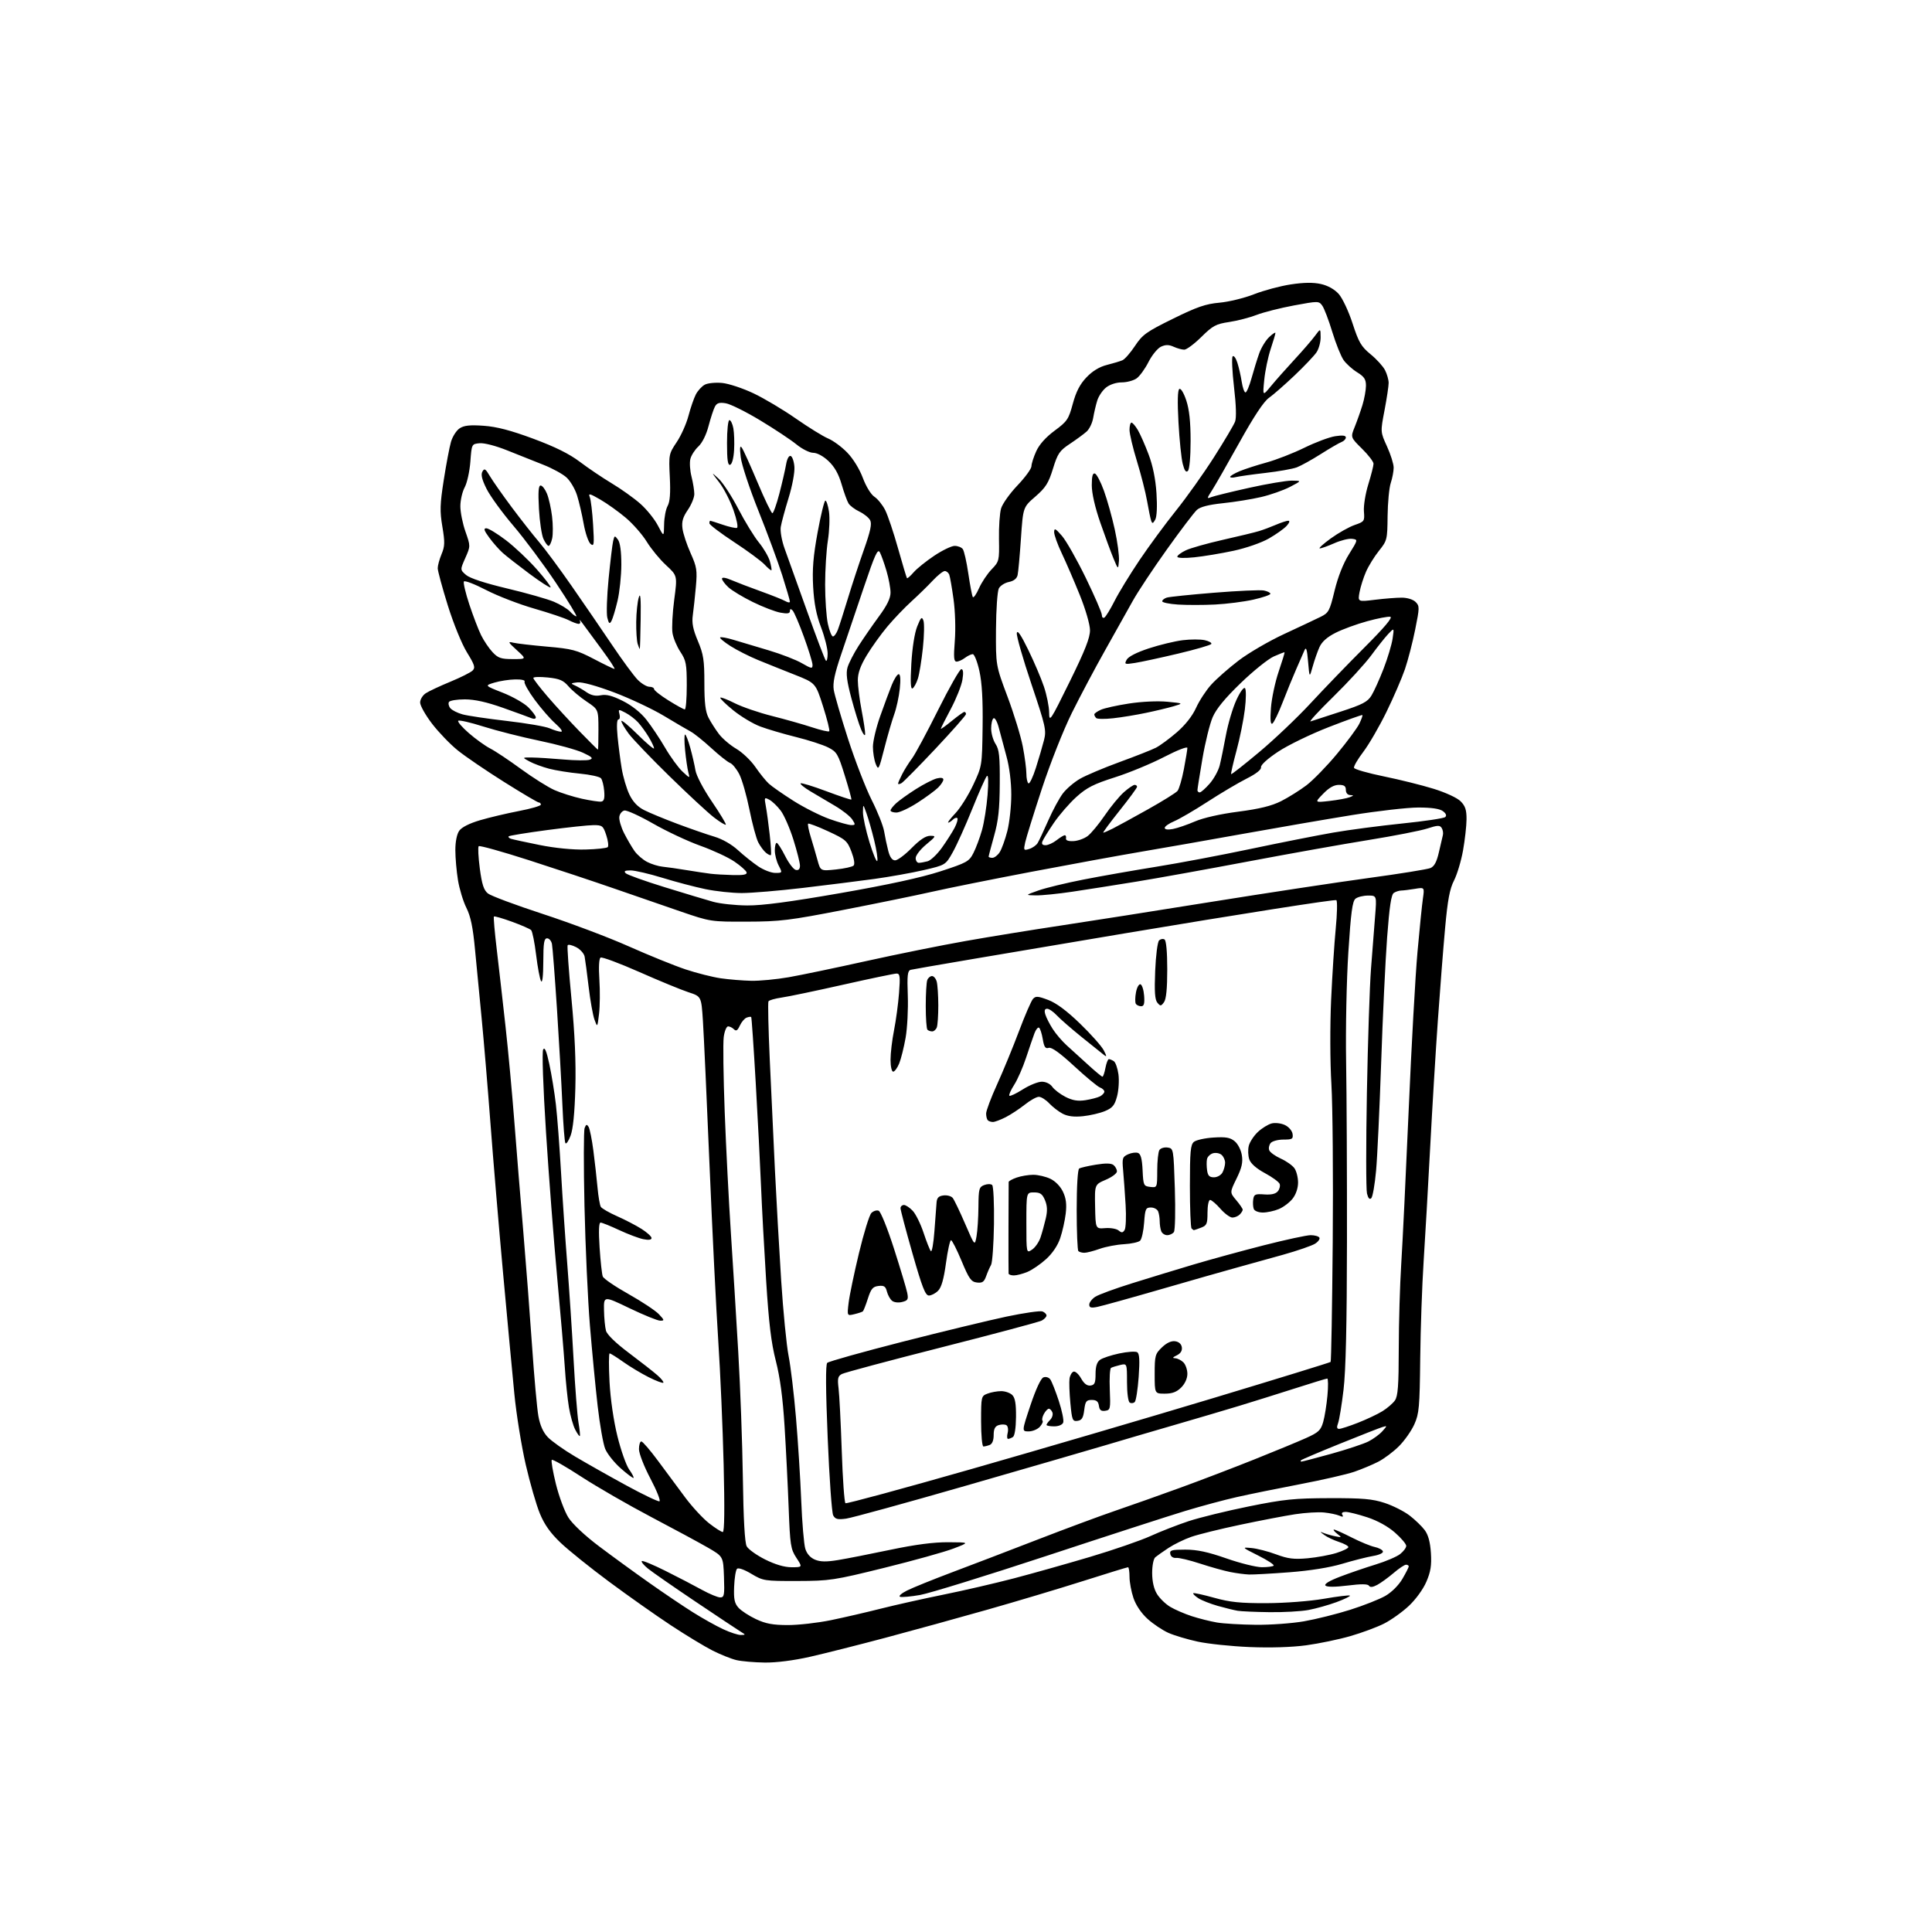<?xml version="1.0" encoding="UTF-8" standalone="no"?>
<svg 
  version="1.1" 
  xmlns="http://www.w3.org/2000/svg" 
  xmlns:xlink="http://www.w3.org/1999/xlink" 
  xmlns:svg="http://www.w3.org/2000/svg"
  xmlns:rdf="http://www.w3.org/1999/02/22-rdf-syntax-ns#"
  xmlns:cc="http://creativecommons.org/ns#"
  xmlns:dc="http://purl.org/dc/elements/1.1/"
  viewBox="0 0 768 768"
  width="768"
  height="768"
>
<style>svg {background-color: white; }</style>"
<path stroke="none" fill="black" fill-rule="evenodd" d="M304.00,660.89C299.88,660.84 294.81,660.40 292.75,659.92C290.69,659.43 286.42,657.72 283.25,656.12C280.09,654.52 272.63,650.00 266.67,646.07C260.71,642.14 249.69,634.37 242.17,628.79C234.65,623.22 225.95,616.23 222.83,613.25C218.80,609.41 216.42,606.06 214.61,601.67C213.20,598.28 210.67,589.50 208.98,582.17C207.29,574.84 205.26,562.24 204.47,554.17C203.67,546.10 201.65,524.42 199.97,506.00C198.29,487.57 196.03,460.80 194.96,446.50C193.88,432.20 192.31,413.52 191.48,405.00C190.64,396.48 189.45,384.10 188.83,377.50C188.00,368.62 187.11,364.29 185.39,360.86C184.12,358.31 182.62,353.36 182.05,349.86C181.48,346.36 181.01,341.01 181.01,337.97C181.00,334.59 181.60,331.59 182.55,330.24C183.52,328.85 186.59,327.30 190.80,326.06C194.48,324.97 201.44,323.33 206.25,322.40C211.06,321.48 215.00,320.34 215.00,319.86C215.00,319.39 214.63,319.00 214.18,319.00C213.73,319.00 207.54,315.34 200.43,310.87C193.32,306.40 185.03,300.76 182.00,298.32C178.97,295.89 174.37,291.10 171.76,287.70C169.15,284.29 167.01,280.50 167.01,279.27C167.00,278.05 168.02,276.38 169.26,275.57C170.50,274.75 174.89,272.70 179.01,271.00C183.13,269.30 187.12,267.30 187.87,266.55C189.03,265.40 188.68,264.29 185.62,259.33C183.57,256.00 180.28,247.94 178.00,240.64C175.80,233.58 174.00,226.93 174.00,225.87C174.00,224.81 174.69,222.29 175.53,220.27C176.84,217.15 176.88,215.53 175.85,209.37C174.81,203.19 174.89,200.47 176.40,190.81C177.37,184.59 178.66,177.77 179.27,175.65C179.88,173.53 181.43,171.11 182.71,170.27C184.48,169.11 186.80,168.86 192.27,169.25C197.49,169.62 202.98,171.06 212.00,174.40C220.70,177.63 226.32,180.42 230.50,183.58C233.80,186.08 239.52,189.94 243.22,192.16C246.91,194.37 251.99,198.00 254.51,200.22C257.03,202.43 260.17,206.33 261.50,208.87C263.91,213.50 263.91,213.50 263.99,208.50C264.03,205.75 264.66,202.43 265.39,201.12C266.32,199.45 266.58,196.04 266.26,189.62C265.82,180.70 265.88,180.40 269.00,175.75C270.76,173.13 272.86,168.42 273.68,165.28C274.51,162.13 275.82,158.32 276.60,156.81C277.38,155.30 278.98,153.55 280.16,152.92C281.33,152.29 284.43,151.98 287.05,152.23C289.67,152.48 295.28,154.34 299.52,156.35C303.76,158.36 311.35,162.88 316.39,166.40C321.43,169.91 327.19,173.47 329.20,174.31C331.20,175.15 334.62,177.66 336.79,179.91C339.12,182.30 341.67,186.44 342.98,189.95C344.27,193.40 346.21,196.56 347.59,197.47C348.90,198.33 350.83,200.71 351.87,202.76C352.91,204.82 355.22,211.68 356.99,218.00C358.77,224.32 360.37,229.65 360.54,229.84C360.71,230.03 361.90,228.98 363.18,227.51C364.45,226.04 368.14,223.07 371.36,220.92C374.59,218.76 378.25,217.00 379.49,217.00C380.74,217.00 382.19,217.56 382.71,218.25C383.24,218.94 384.24,223.32 384.92,227.99C385.61,232.66 386.41,236.86 386.71,237.33C387.00,237.80 388.11,236.23 389.17,233.84C390.24,231.46 392.50,228.07 394.19,226.32C397.18,223.22 397.26,222.89 397.11,214.32C397.02,209.47 397.40,203.98 397.94,202.13C398.49,200.27 401.42,196.14 404.47,192.95C407.51,189.76 410.01,186.33 410.02,185.32C410.03,184.32 410.89,181.63 411.93,179.35C413.14,176.68 415.74,173.78 419.23,171.20C424.23,167.51 424.79,166.67 426.46,160.49C427.77,155.66 429.29,152.73 431.89,150.00C434.28,147.49 437.02,145.82 440.00,145.07C442.48,144.44 445.26,143.61 446.18,143.21C447.11,142.82 449.36,140.25 451.18,137.50C454.16,133.01 455.70,131.91 466.26,126.71C475.82,122.00 479.27,120.81 484.76,120.32C488.47,119.99 494.66,118.48 498.51,116.96C502.37,115.45 508.93,113.69 513.10,113.06C518.30,112.27 522.04,112.22 525.08,112.90C527.87,113.53 530.48,114.99 532.16,116.86C533.64,118.52 536.08,123.69 537.66,128.55C540.11,136.09 541.09,137.75 544.81,140.81C547.19,142.75 549.77,145.60 550.56,147.12C551.35,148.65 552.00,150.94 552.01,152.20C552.01,153.47 551.27,158.37 550.37,163.10C548.72,171.70 548.72,171.70 551.36,177.47C552.81,180.65 554.00,184.43 554.00,185.88C554.00,187.33 553.48,190.09 552.84,192.01C552.21,193.93 551.65,199.84 551.59,205.15C551.50,214.51 551.40,214.91 548.18,218.92C546.36,221.19 544.03,224.95 543.01,227.28C541.99,229.60 540.84,233.25 540.44,235.38C539.73,239.26 539.73,239.26 546.61,238.41C550.40,237.94 555.19,237.57 557.26,237.58C559.45,237.59 561.74,238.31 562.73,239.30C564.33,240.90 564.32,241.54 562.56,250.25C561.54,255.34 559.70,262.43 558.49,266.00C557.27,269.57 553.96,277.23 551.14,283.00C548.32,288.77 544.19,295.90 541.96,298.84C539.72,301.78 538.05,304.65 538.24,305.23C538.44,305.81 543.75,307.33 550.05,308.62C556.35,309.91 565.26,312.12 569.86,313.55C574.65,315.03 579.25,317.15 580.61,318.52C582.48,320.39 582.99,321.95 582.97,325.70C582.95,328.34 582.32,333.90 581.58,338.06C580.84,342.22 579.23,347.59 578.00,350.00C576.28,353.37 575.47,357.69 574.45,368.94C573.72,376.95 572.43,393.40 571.58,405.50C570.72,417.60 569.35,440.32 568.52,456.00C567.69,471.68 566.52,492.15 565.91,501.50C565.30,510.85 564.69,528.17 564.56,540.00C564.35,559.38 564.12,561.96 562.22,566.19C561.07,568.77 558.32,572.68 556.10,574.90C553.89,577.11 550.17,579.89 547.84,581.08C545.51,582.27 541.21,584.07 538.30,585.07C535.38,586.07 525.69,588.29 516.75,590.00C507.81,591.71 496.48,594.02 491.57,595.13C486.66,596.23 477.44,598.72 471.07,600.65C464.71,602.57 439.90,610.61 415.95,618.51C391.99,626.41 369.40,633.39 365.74,634.03C362.07,634.67 358.50,634.99 357.79,634.75C357.08,634.51 358.30,633.40 360.50,632.29C362.70,631.18 370.80,627.90 378.50,625.00C386.20,622.11 401.50,616.25 412.50,611.99C423.50,607.73 437.45,602.55 443.50,600.49C449.55,598.43 461.02,594.36 469.00,591.46C476.98,588.56 490.25,583.49 498.50,580.19C506.75,576.90 516.06,573.05 519.19,571.64C524.13,569.42 525.03,568.57 525.98,565.29C526.58,563.20 527.34,558.46 527.68,554.75C528.02,551.04 527.98,548.00 527.60,548.00C527.22,548.00 521.42,549.77 514.71,551.93C507.99,554.08 498.00,557.21 492.50,558.88C487.00,560.55 475.52,563.94 467.00,566.41C458.48,568.88 446.10,572.51 439.50,574.48C432.90,576.44 407.93,583.69 384.00,590.58C360.07,597.47 338.63,603.36 336.35,603.68C332.96,604.14 332.02,603.90 331.20,602.37C330.66,601.34 329.67,587.51 329.02,571.63C328.22,552.32 328.16,542.44 328.84,541.76C329.39,541.21 342.81,537.45 358.67,533.39C374.53,529.34 393.19,524.83 400.14,523.36C407.09,521.90 413.50,520.98 414.39,521.32C415.27,521.66 416.00,522.39 416.00,522.93C416.00,523.48 415.15,524.38 414.12,524.94C413.08,525.49 395.20,530.27 374.38,535.56C353.56,540.85 335.68,545.63 334.65,546.19C333.08,547.03 332.86,547.96 333.34,551.85C333.66,554.41 334.23,565.63 334.61,576.78C334.98,587.94 335.65,597.28 336.09,597.55C336.53,597.83 359.07,591.71 386.19,583.96C413.31,576.21 456.43,563.56 482.00,555.85C507.57,548.14 528.70,541.63 528.94,541.39C529.18,541.15 529.56,519.71 529.78,493.73C530.00,467.75 529.76,439.51 529.25,430.97C528.72,422.13 528.68,407.69 529.14,397.47C529.59,387.59 530.42,374.80 530.98,369.05C531.54,363.31 531.66,358.26 531.23,357.83C530.80,357.40 492.89,363.35 446.98,371.05C401.06,378.76 362.82,385.26 362.00,385.52C360.77,385.89 360.56,387.71 360.86,395.74C361.06,401.11 360.67,408.65 360.00,412.50C359.32,416.35 358.17,420.96 357.44,422.75C356.70,424.54 355.63,426.00 355.05,426.00C354.46,426.00 354.00,423.90 354.00,421.25C354.00,418.64 354.63,413.35 355.40,409.50C356.16,405.65 357.06,399.01 357.38,394.75C357.89,388.16 357.74,387.00 356.42,387.00C355.57,387.00 346.01,388.99 335.18,391.43C324.36,393.87 313.36,396.17 310.74,396.54C308.12,396.92 305.75,397.59 305.48,398.04C305.20,398.48 305.44,408.89 305.99,421.17C306.55,433.45 307.47,453.18 308.04,465.00C308.62,476.82 309.74,496.62 310.53,509.00C311.33,521.38 312.66,534.88 313.48,539.00C314.30,543.12 315.62,554.15 316.41,563.50C317.21,572.85 318.15,587.70 318.50,596.50C318.85,605.30 319.58,613.92 320.12,615.65C320.74,617.67 322.12,619.22 323.97,619.99C326.10,620.87 328.48,620.91 333.17,620.14C336.65,619.57 346.02,617.73 354.00,616.05C363.88,613.98 371.21,613.02 377.00,613.06C385.50,613.10 385.50,613.10 379.00,615.58C375.43,616.94 363.05,620.39 351.50,623.24C331.52,628.18 329.84,628.43 317.00,628.47C303.87,628.50 303.37,628.42 298.68,625.62C295.84,623.91 293.50,623.10 292.97,623.63C292.48,624.12 291.96,627.31 291.83,630.71C291.63,635.65 291.97,637.32 293.54,639.08C294.62,640.29 297.75,642.34 300.50,643.63C304.37,645.45 307.22,645.98 313.14,645.99C317.34,646.00 325.06,645.12 330.28,644.05C335.51,642.97 344.44,640.91 350.14,639.46C355.84,638.02 367.02,635.52 375.00,633.90C382.98,632.29 395.57,629.37 403.00,627.43C410.43,625.48 424.06,621.64 433.31,618.89C442.55,616.14 453.37,612.41 457.35,610.60C461.33,608.78 468.17,606.12 472.54,604.67C476.92,603.23 487.70,600.59 496.50,598.81C510.46,595.99 514.54,595.58 528.50,595.54C541.72,595.51 545.53,595.84 550.42,597.44C553.68,598.51 558.14,600.76 560.33,602.44C562.52,604.12 565.23,606.74 566.36,608.26C567.76,610.15 568.53,613.02 568.81,617.33C569.12,622.26 568.73,624.76 567.00,628.78C565.72,631.76 562.78,635.80 560.03,638.38C557.41,640.83 552.98,643.99 550.19,645.40C547.40,646.82 541.38,649.05 536.81,650.37C532.24,651.69 524.34,653.34 519.25,654.03C513.50,654.81 505.00,655.07 496.75,654.73C489.46,654.43 480.17,653.45 476.11,652.57C472.04,651.69 466.81,650.13 464.49,649.10C462.16,648.07 458.43,645.58 456.21,643.57C453.70,641.30 451.56,638.14 450.58,635.28C449.71,632.73 449.00,628.92 449.00,626.82C449.00,624.72 448.73,623.00 448.41,623.00C448.08,623.00 440.09,625.45 430.66,628.45C421.22,631.45 404.05,636.59 392.50,639.87C380.95,643.15 362.73,648.17 352.00,651.03C341.27,653.88 327.77,657.29 322.00,658.60C315.54,660.06 308.61,660.95 304.00,660.89zM294.50,649.93C296.47,649.88 296.47,649.86 294.55,648.69C293.48,648.04 285.38,642.65 276.55,636.72C267.72,630.79 259.17,624.84 257.54,623.51C255.91,622.18 254.82,620.85 255.12,620.55C255.42,620.25 259.67,622.02 264.58,624.47C269.49,626.92 275.98,630.30 279.00,631.97C282.02,633.63 285.31,635.00 286.29,635.00C287.89,635.00 288.05,634.12 287.79,626.87C287.50,618.75 287.50,618.75 281.50,615.26C278.20,613.35 268.03,607.85 258.91,603.06C249.78,598.26 237.28,591.05 231.12,587.04C224.97,583.02 219.67,580.00 219.34,580.32C219.02,580.65 219.76,584.97 220.98,589.92C222.21,594.88 224.44,600.87 225.94,603.24C227.55,605.79 232.51,610.44 238.08,614.64C243.26,618.54 252.22,625.07 258.00,629.14C263.77,633.22 271.62,638.51 275.43,640.90C279.24,643.30 284.64,646.32 287.43,647.62C290.22,648.92 293.40,649.96 294.50,649.93zM499.12,645.88C504.96,645.95 513.63,645.32 518.38,644.49C523.13,643.66 531.40,641.60 536.76,639.90C542.12,638.20 548.40,635.72 550.72,634.38C553.20,632.95 555.99,630.17 557.47,627.64C558.86,625.26 560.00,623.03 560.00,622.66C560.00,622.30 559.51,622.00 558.91,622.00C558.31,622.00 556.08,623.49 553.96,625.31C551.83,627.12 548.92,629.24 547.48,630.01C545.71,630.96 544.65,631.07 544.18,630.35C543.71,629.62 541.09,629.60 535.68,630.28C530.70,630.90 527.50,630.90 526.90,630.30C526.29,629.69 528.41,628.40 532.72,626.75C536.45,625.33 542.79,623.15 546.82,621.92C550.85,620.69 555.23,618.82 556.57,617.77C557.91,616.71 559.00,615.25 559.00,614.51C559.00,613.77 556.99,611.40 554.53,609.24C551.72,606.77 547.62,604.50 543.51,603.15C539.91,601.97 536.04,601.00 534.92,601.00C533.62,601.00 533.14,601.42 533.61,602.17C534.12,603.00 533.78,603.10 532.41,602.50C531.36,602.04 528.63,601.47 526.35,601.24C524.07,601.00 518.89,601.32 514.85,601.93C510.81,602.55 500.98,604.43 493.00,606.12C485.02,607.80 476.25,609.97 473.50,610.94C470.75,611.90 466.70,613.88 464.50,615.33C462.30,616.78 459.94,618.45 459.25,619.03C458.54,619.62 458.00,622.35 458.00,625.29C458.01,628.64 458.68,631.61 459.90,633.60C460.94,635.31 463.30,637.62 465.15,638.73C466.99,639.84 470.87,641.52 473.76,642.46C476.66,643.40 481.16,644.53 483.76,644.97C486.37,645.41 493.28,645.82 499.12,645.88zM504.61,640.86C499.05,640.79 493.38,640.54 492.00,640.31C490.62,640.08 487.07,639.21 484.11,638.38C481.15,637.54 477.64,636.16 476.33,635.30C475.01,634.43 474.12,633.55 474.34,633.33C474.55,633.11 478.28,633.92 482.62,635.13C488.96,636.90 493.05,637.32 503.50,637.28C510.94,637.25 520.70,636.50 526.33,635.53C531.74,634.59 536.37,634.03 536.61,634.28C536.86,634.53 534.46,635.69 531.28,636.87C528.10,638.04 523.08,639.45 520.11,640.00C517.15,640.55 510.18,640.94 504.61,640.86zM496.50,625.89C494.85,625.83 491.50,625.39 489.07,624.91C486.63,624.43 481.23,622.92 477.07,621.56C472.90,620.19 468.62,619.17 467.54,619.29C466.36,619.41 465.43,618.80 465.21,617.75C464.90,616.23 465.68,616.00 471.19,616.00C475.85,616.00 480.16,616.92 487.51,619.49C493.00,621.41 499.34,622.98 501.58,622.99C503.83,623.00 505.95,622.72 506.29,622.37C506.64,622.03 503.90,620.23 500.21,618.38C493.58,615.05 493.55,615.01 497.50,615.37C499.70,615.57 504.11,616.70 507.29,617.89C512.00,619.64 514.33,619.93 519.79,619.44C523.48,619.10 528.64,618.15 531.25,617.33C533.86,616.51 536.00,615.46 536.00,615.00C536.00,614.53 534.31,613.61 532.25,612.94C530.19,612.26 527.60,611.05 526.50,610.23C524.50,608.75 524.50,608.75 526.50,609.51C527.60,609.92 529.62,610.48 531.00,610.74C533.44,611.22 533.45,611.19 531.50,609.65C530.40,608.78 529.85,608.05 530.28,608.03C530.71,608.01 533.86,609.42 537.28,611.16C540.70,612.90 544.82,614.60 546.43,614.94C548.03,615.27 549.52,616.06 549.73,616.68C549.94,617.33 548.30,618.11 545.80,618.53C543.44,618.93 537.93,620.32 533.57,621.63C528.58,623.12 520.81,624.37 512.57,625.00C505.38,625.55 498.15,625.95 496.50,625.89zM314.67,623.00C319.03,623.00 319.03,623.00 316.57,619.25C314.31,615.79 314.07,614.26 313.51,599.50C313.18,590.70 312.45,576.08 311.88,567.00C311.17,555.63 310.09,547.55 308.41,541.00C306.56,533.81 305.62,526.03 304.55,509.00C303.77,496.62 302.86,479.75 302.52,471.50C302.18,463.25 301.24,444.82 300.42,430.55C299.60,416.28 298.79,404.45 298.61,404.28C298.43,404.10 297.61,404.21 296.78,404.53C295.95,404.85 294.74,406.28 294.09,407.71C293.19,409.67 292.62,410.02 291.75,409.15C291.12,408.52 290.07,408.00 289.43,408.00C288.79,408.00 288.00,409.91 287.69,412.25C287.37,414.59 287.55,427.98 288.08,442.00C288.61,456.02 289.71,477.62 290.53,490.00C291.35,502.38 292.67,523.75 293.47,537.50C294.28,551.25 295.10,573.75 295.30,587.50C295.53,603.91 296.06,613.24 296.82,614.67C297.46,615.86 300.76,618.22 304.15,619.92C308.21,621.94 311.81,623.00 314.67,623.00zM287.32,609.00C287.98,609.00 288.09,599.77 287.66,582.25C287.30,567.54 286.34,545.38 285.52,533.00C284.70,520.62 283.14,489.12 282.04,463.00C280.95,436.88 279.77,411.13 279.42,405.80C278.79,396.09 278.79,396.09 273.65,394.42C270.82,393.49 262.03,389.88 254.13,386.38C246.23,382.89 239.30,380.31 238.74,380.66C238.12,381.05 237.93,384.39 238.26,389.39C238.55,393.85 238.49,399.98 238.13,403.00C237.47,408.50 237.47,408.50 236.32,405.33C235.68,403.59 234.64,397.74 234.00,392.33C233.36,386.92 232.64,381.50 232.40,380.27C232.17,379.04 230.65,377.35 229.04,376.52C227.43,375.69 225.91,375.34 225.65,375.75C225.40,376.16 226.08,385.73 227.16,397.00C228.50,410.97 228.99,422.28 228.71,432.50C228.44,442.37 227.80,448.84 226.82,451.43C226.01,453.60 225.08,454.94 224.75,454.41C224.43,453.89 223.89,446.94 223.55,438.98C223.21,431.02 222.24,413.93 221.40,401.00C220.55,388.07 219.66,376.49 219.41,375.25C219.16,374.01 218.30,373.00 217.48,373.00C216.28,373.00 215.99,374.76 215.97,382.25C215.95,387.99 215.61,390.93 215.07,390.00C214.59,389.18 213.71,384.48 213.11,379.56C212.52,374.65 211.62,370.22 211.13,369.73C210.64,369.24 207.20,367.74 203.48,366.39C199.77,365.04 196.55,364.11 196.34,364.33C196.12,364.54 196.64,370.52 197.49,377.61C198.33,384.70 199.89,398.38 200.95,408.00C202.02,417.62 203.60,434.73 204.47,446.00C205.34,457.27 206.93,476.85 208.01,489.50C209.08,502.15 210.65,522.62 211.50,535.00C212.34,547.38 213.48,559.95 214.02,562.95C214.68,566.59 215.91,569.35 217.75,571.29C219.26,572.88 224.16,576.36 228.64,579.01C233.12,581.67 242.26,586.83 248.96,590.48C255.66,594.13 261.59,596.97 262.14,596.79C262.69,596.60 261.08,592.56 258.57,587.79C256.02,582.96 254.00,577.77 254.00,576.06C254.00,574.38 254.42,573.00 254.94,573.00C255.46,573.00 258.46,576.49 261.61,580.75C264.76,585.01 269.62,591.56 272.40,595.30C275.19,599.03 279.46,603.65 281.90,605.55C284.33,607.45 286.78,609.00 287.32,609.00zM251.84,587.49C251.64,587.69 249.34,585.98 246.74,583.68C244.14,581.38 241.36,577.89 240.57,575.93C239.77,573.97 238.43,566.32 237.58,558.93C236.73,551.54 235.35,537.17 234.51,527.00C233.67,516.83 232.70,495.40 232.34,479.38C231.98,463.37 232.00,449.43 232.40,448.41C232.98,446.90 233.27,446.82 233.98,447.96C234.45,448.74 235.31,453.00 235.88,457.43C236.46,461.87 237.19,468.44 237.52,472.03C237.84,475.62 238.44,479.09 238.84,479.74C239.24,480.39 242.14,482.06 245.28,483.45C248.43,484.84 252.80,487.11 255.00,488.50C257.20,489.89 259.00,491.53 259.00,492.14C259.00,492.86 257.86,493.02 255.75,492.60C253.96,492.24 249.64,490.61 246.14,488.98C242.64,487.34 239.31,486.00 238.74,486.00C238.05,486.00 237.92,489.31 238.35,495.92C238.71,501.37 239.27,506.55 239.61,507.42C239.94,508.30 244.56,511.45 249.86,514.42C255.16,517.40 260.59,521.00 261.92,522.42C264.15,524.79 264.19,525.00 262.42,524.99C261.37,524.98 255.89,522.75 250.25,520.04C240.00,515.11 240.00,515.11 240.10,520.81C240.15,523.94 240.51,527.62 240.89,529.00C241.32,530.54 244.82,533.93 250.04,537.84C254.69,541.33 259.78,545.31 261.33,546.68C262.89,548.05 263.95,549.38 263.68,549.65C263.42,549.92 260.79,548.93 257.85,547.45C254.91,545.97 250.36,543.24 247.75,541.38C245.13,539.52 242.70,538.00 242.34,538.00C241.99,538.00 241.97,543.12 242.30,549.37C242.67,556.20 243.92,564.81 245.44,570.94C246.82,576.54 248.92,582.48 250.09,584.12C251.26,585.77 252.05,587.28 251.84,587.49zM517.35,581.00C517.73,581.00 523.09,579.60 529.27,577.89C535.44,576.17 542.08,573.97 544.00,572.99C545.92,572.01 548.40,570.19 549.50,568.95C551.50,566.69 551.50,566.69 549.50,567.29C548.40,567.62 540.80,570.60 532.62,573.91C524.43,577.22 517.49,580.17 517.20,580.47C516.91,580.76 516.97,581.00 517.35,581.00zM390.92,575.00C390.41,575.00 390.00,570.49 390.00,564.98C390.00,555.13 390.05,554.93 392.57,553.98C393.98,553.44 396.42,553.00 397.99,553.00C399.57,553.00 401.55,553.70 402.40,554.55C403.53,555.67 403.93,558.06 403.88,563.29C403.84,567.59 403.35,570.79 402.66,571.23C402.02,571.64 401.15,571.98 400.73,571.98C400.31,571.99 400.23,570.92 400.56,569.61C400.89,568.29 400.67,566.92 400.07,566.54C399.47,566.17 398.09,566.16 396.99,566.50C395.53,566.97 395.00,568.02 395.00,570.46C395.00,572.57 394.42,574.01 393.42,574.39C392.55,574.73 391.42,575.00 390.92,575.00zM230.49,570.84C230.30,571.03 229.48,569.89 228.66,568.30C227.83,566.71 226.71,562.73 226.16,559.46C225.61,556.18 224.87,549.00 224.52,543.50C224.16,538.00 222.79,521.80 221.46,507.50C220.14,493.20 218.15,467.38 217.05,450.12C215.88,431.78 215.41,418.09 215.92,417.19C216.53,416.09 217.25,417.79 218.38,423.07C219.26,427.16 220.43,434.32 220.97,439.00C221.52,443.68 222.44,455.82 223.02,466.00C223.60,476.18 224.72,492.60 225.50,502.50C226.28,512.40 227.41,529.50 228.01,540.50C228.61,551.50 229.49,562.75 229.96,565.50C230.44,568.25 230.67,570.65 230.49,570.84zM408.92,569.00C406.15,569.00 406.15,569.00 409.63,558.58C411.79,552.15 413.76,547.92 414.78,547.53C415.73,547.17 416.90,547.51 417.51,548.34C418.09,549.14 419.61,552.98 420.89,556.89C422.17,560.79 422.96,564.66 422.64,565.49C422.30,566.38 420.81,567.00 419.03,567.00C417.36,567.00 416.00,566.74 416.00,566.43C416.00,566.11 416.66,565.20 417.46,564.40C418.26,563.60 418.66,562.28 418.35,561.47C418.04,560.66 417.40,560.00 416.93,560.00C416.46,560.00 415.57,560.94 414.95,562.09C414.34,563.23 414.10,564.43 414.42,564.75C414.74,565.08 414.26,566.16 413.35,567.17C412.44,568.18 410.44,569.00 408.92,569.00zM532.34,568.00C533.04,568.00 536.42,566.90 539.84,565.56C543.26,564.22 547.63,562.16 549.53,560.98C551.44,559.80 553.68,557.87 554.50,556.70C555.70,554.98 556.01,550.84 556.03,536.03C556.04,525.84 556.49,510.75 557.01,502.50C557.54,494.25 558.87,466.72 559.97,441.33C561.06,415.94 562.64,387.59 563.48,378.33C564.31,369.07 565.28,359.52 565.64,357.10C566.27,352.69 566.27,352.69 562.39,353.34C560.25,353.69 557.83,353.99 557.00,354.00C556.17,354.02 554.86,354.43 554.08,354.93C553.04,355.59 552.33,360.28 551.40,372.66C550.71,381.92 549.64,404.35 549.03,422.50C548.41,440.65 547.51,459.95 547.01,465.39C546.52,470.84 545.66,475.74 545.11,476.29C544.44,476.96 543.87,476.34 543.40,474.44C543.00,472.88 542.99,454.93 543.36,434.55C543.73,414.17 544.47,391.88 545.00,385.00C545.53,378.12 546.26,368.79 546.62,364.25C547.28,356.00 547.28,356.00 543.83,356.00C541.93,356.00 539.68,356.56 538.83,357.25C537.61,358.23 537.00,362.74 535.99,378.50C535.27,389.70 534.88,408.84 535.10,422.00C535.32,434.93 535.47,467.10 535.44,493.50C535.40,526.59 534.98,544.92 534.07,552.50C533.35,558.55 532.37,564.51 531.90,565.75C531.29,567.36 531.42,568.00 532.34,568.00zM428.34,564.81C426.35,565.09 426.13,564.55 425.49,557.77C425.11,553.73 424.96,549.35 425.15,548.04C425.34,546.73 426.06,545.47 426.75,545.25C427.44,545.02 428.79,546.23 429.75,547.94C430.93,550.04 432.15,550.96 433.50,550.77C435.15,550.55 435.50,549.74 435.50,546.17C435.50,543.20 436.05,541.44 437.26,540.56C438.22,539.85 441.67,538.71 444.91,538.02C448.16,537.33 451.37,537.11 452.05,537.53C452.96,538.09 453.11,540.66 452.64,547.35C452.28,552.33 451.58,556.82 451.08,557.32C450.58,557.82 449.69,557.92 449.09,557.55C448.46,557.17 448.00,553.72 448.00,549.42C448.00,541.96 448.00,541.96 445.25,542.62C443.74,542.98 442.12,543.49 441.66,543.75C441.19,544.02 440.97,547.89 441.16,552.37C441.48,560.08 441.39,560.52 439.33,560.81C437.70,561.04 437.07,560.54 436.83,558.81C436.59,557.10 435.85,556.50 434.00,556.50C431.83,556.50 431.43,557.03 431.00,560.50C430.61,563.64 430.04,564.57 428.34,564.81zM463.05,554.00C459.00,554.00 459.00,554.00 459.00,546.19C459.00,538.88 459.19,538.20 461.89,535.60C463.77,533.80 465.61,532.95 467.14,533.17C468.63,533.38 469.61,534.27 469.80,535.58C469.99,536.94 469.30,538.03 467.80,538.76C466.10,539.58 465.94,539.88 467.18,539.93C468.10,539.97 469.56,540.71 470.43,541.57C471.29,542.44 472.00,544.48 472.00,546.12C472.00,547.94 471.05,550.04 469.55,551.55C467.75,553.34 466.01,554.00 463.05,554.00zM339.61,522.41C336.71,523.11 336.71,523.11 337.35,517.81C337.70,514.89 339.56,506.00 341.47,498.07C343.38,490.13 345.59,482.98 346.39,482.18C347.19,481.38 348.49,480.97 349.28,481.28C350.08,481.58 352.76,488.22 355.37,496.35C357.93,504.34 360.30,512.23 360.63,513.89C361.16,516.53 360.91,516.99 358.60,517.56C357.10,517.94 355.38,517.73 354.59,517.07C353.82,516.44 352.91,514.78 352.56,513.40C352.05,511.36 351.41,510.93 349.22,511.19C346.96,511.45 346.25,512.29 345.00,516.18C344.18,518.75 343.27,521.05 343.00,521.29C342.73,521.52 341.20,522.03 339.61,522.41zM436.25,519.50C433.70,520.02 433.00,519.83 433.00,518.60C433.00,517.75 434.07,516.35 435.37,515.50C436.67,514.64 443.31,512.21 450.12,510.09C456.93,507.96 467.90,504.62 474.50,502.65C481.10,500.69 493.62,497.26 502.32,495.04C511.02,492.82 519.43,491.00 521.01,491.00C522.59,491.00 524.15,491.43 524.47,491.96C524.80,492.48 524.04,493.57 522.78,494.38C521.53,495.18 515.77,497.17 510.00,498.79C504.23,500.40 495.90,502.72 491.50,503.93C487.10,505.13 473.60,508.99 461.50,512.49C449.40,515.99 438.04,519.14 436.25,519.50zM369.25,514.99C367.84,514.99 366.56,511.68 362.72,498.24C360.09,489.03 357.95,480.94 357.97,480.25C357.99,479.56 358.60,479.00 359.33,479.00C360.05,479.00 361.63,480.04 362.83,481.32C364.03,482.59 365.97,486.53 367.14,490.07C368.31,493.61 369.61,496.88 370.03,497.35C370.46,497.82 371.09,494.22 371.45,489.35C371.81,484.48 372.19,479.38 372.30,478.00C372.45,476.12 373.14,475.43 375.09,475.20C376.51,475.03 378.14,475.48 378.72,476.20C379.30,476.91 381.51,481.52 383.63,486.43C387.49,495.36 387.49,495.36 388.19,491.43C388.57,489.27 388.91,484.00 388.94,479.72C389.00,472.60 389.19,471.86 391.25,471.07C392.50,470.59 393.91,470.59 394.41,471.07C394.91,471.54 395.23,478.50 395.12,486.55C395.00,494.59 394.48,501.92 393.96,502.83C393.43,503.75 392.55,505.77 392.00,507.32C391.19,509.59 390.49,510.07 388.34,509.82C386.04,509.54 385.21,508.38 382.24,501.25C380.35,496.71 378.46,493.00 378.05,493.00C377.63,493.00 376.72,497.10 376.04,502.10C375.17,508.48 374.23,511.77 372.90,513.10C371.85,514.15 370.21,515.00 369.25,514.99zM403.03,507.00C401.91,507.00 400.97,506.66 400.93,506.25C400.89,505.84 400.87,497.62 400.89,488.00C400.90,478.38 400.93,470.21 400.96,469.85C400.98,469.49 402.42,468.70 404.15,468.10C405.88,467.49 408.85,467.00 410.75,467.00C412.65,467.00 415.69,467.71 417.52,468.58C419.51,469.52 421.53,471.60 422.54,473.73C423.78,476.34 424.08,478.68 423.64,482.42C423.31,485.23 422.32,489.64 421.44,492.22C420.45,495.14 418.32,498.29 415.81,500.55C413.59,502.56 410.27,504.83 408.42,505.60C406.58,506.37 404.15,507.00 403.03,507.00zM410.25,496.75C411.49,495.93 413.01,493.74 413.63,491.88C414.25,490.02 415.19,486.62 415.72,484.32C416.42,481.28 416.33,479.32 415.39,477.07C414.35,474.60 413.50,474.00 411.05,474.00C408.00,474.00 408.00,474.00 408.00,486.12C408.00,498.24 408.00,498.24 410.25,496.75zM431.04,498.00C430.10,498.00 429.03,497.70 428.67,497.33C428.30,496.97 428.00,489.57 428.00,480.89C428.00,471.61 428.41,464.87 428.99,464.51C429.53,464.17 432.53,463.48 435.66,462.97C439.60,462.33 441.76,462.39 442.68,463.15C443.40,463.75 444.00,464.88 444.00,465.66C444.00,466.44 442.01,467.93 439.57,468.97C435.14,470.87 435.14,470.87 435.32,479.68C435.50,488.50 435.50,488.50 439.33,488.20C441.44,488.03 443.84,488.45 444.66,489.13C445.86,490.13 446.33,490.09 447.05,488.94C447.55,488.15 447.73,483.68 447.45,479.00C447.17,474.32 446.72,468.13 446.46,465.23C446.02,460.39 446.18,459.88 448.43,458.85C449.77,458.24 451.55,458.00 452.39,458.32C453.47,458.73 453.99,460.70 454.20,465.20C454.49,471.24 454.61,471.51 457.25,471.82C460.00,472.13 460.00,472.13 460.02,465.32C460.02,461.57 460.41,457.90 460.88,457.16C461.34,456.43 462.80,455.98 464.11,456.16C466.49,456.50 466.50,456.57 467.02,472.50C467.30,481.30 467.13,489.06 466.65,489.75C466.16,490.44 464.96,491.00 463.98,491.00C463.01,491.00 461.94,490.29 461.61,489.42C461.27,488.55 461.00,486.79 461.00,485.50C461.00,484.21 460.73,482.45 460.39,481.58C460.06,480.71 458.76,480.00 457.51,480.00C455.45,480.00 455.20,480.55 454.81,486.01C454.57,489.32 453.86,492.54 453.23,493.17C452.61,493.79 449.71,494.43 446.80,494.59C443.88,494.75 439.53,495.58 437.12,496.44C434.72,497.30 431.98,498.00 431.04,498.00zM474.60,489.00C474.45,489.00 474.03,488.70 473.67,488.33C473.30,487.97 473.00,480.37 473.00,471.46C473.00,457.80 473.25,455.04 474.60,453.91C475.49,453.18 478.98,452.40 482.37,452.19C487.28,451.88 488.99,452.17 490.79,453.65C492.08,454.70 493.32,457.11 493.66,459.23C494.12,462.09 493.63,464.24 491.55,468.49C488.84,474.02 488.84,474.02 491.42,477.09C492.84,478.77 494.00,480.48 494.00,480.88C494.00,481.27 493.46,482.14 492.80,482.80C492.14,483.46 490.84,484.00 489.90,484.00C488.97,484.00 486.82,482.43 485.13,480.50C483.44,478.57 481.60,477.00 481.03,477.00C480.46,477.00 480.00,479.24 480.00,482.02C480.00,486.50 479.72,487.16 477.43,488.02C476.02,488.56 474.75,489.00 474.60,489.00zM502.00,482.00C500.27,482.00 498.70,481.38 498.39,480.57C498.09,479.79 497.99,478.10 498.17,476.82C498.46,474.77 498.97,474.53 502.59,474.80C505.34,475.00 507.09,474.60 507.95,473.56C508.65,472.72 508.98,471.39 508.68,470.61C508.38,469.84 505.75,467.92 502.84,466.35C499.44,464.52 497.21,462.56 496.62,460.89C496.12,459.46 496.03,457.02 496.41,455.49C496.80,453.95 498.43,451.46 500.04,449.96C501.65,448.45 504.13,446.93 505.53,446.58C506.95,446.23 509.31,446.52 510.80,447.23C512.31,447.95 513.64,449.51 513.82,450.76C514.10,452.76 513.71,453.00 510.19,453.00C508.02,453.00 505.73,453.62 505.11,454.37C504.48,455.13 504.22,456.42 504.54,457.25C504.86,458.07 506.92,459.56 509.13,460.56C511.34,461.55 513.79,463.29 514.57,464.41C515.36,465.53 516.00,468.08 516.00,470.09C516.00,472.31 515.15,474.80 513.83,476.49C512.64,478.00 510.18,479.86 508.36,480.62C506.55,481.38 503.69,482.00 502.00,482.00zM482.58,468.00C483.88,468.00 485.39,467.14 485.96,466.07C486.53,465.00 487.00,463.26 487.00,462.19C487.00,461.12 486.35,459.70 485.55,459.04C484.75,458.38 483.20,458.12 482.11,458.46C481.02,458.81 479.97,459.86 479.79,460.80C479.60,461.73 479.62,463.74 479.84,465.25C480.14,467.36 480.77,468.00 482.58,468.00zM394.71,446.00C393.95,446.00 393.03,445.70 392.67,445.33C392.30,444.97 392.00,443.76 392.00,442.65C392.00,441.54 393.96,436.32 396.36,431.06C398.75,425.80 402.65,416.32 405.03,410.00C407.40,403.68 409.92,397.87 410.62,397.09C411.70,395.89 412.58,395.95 416.69,397.50C419.92,398.72 424.08,401.82 429.34,406.91C433.66,411.08 437.89,415.85 438.75,417.50C439.97,419.85 440.01,420.26 438.90,419.40C438.13,418.79 434.12,415.58 430.00,412.26C425.88,408.93 421.41,405.04 420.08,403.61C418.74,402.17 417.02,401.00 416.26,401.00C415.28,401.00 415.06,401.68 415.53,403.25C415.90,404.49 417.23,407.10 418.49,409.06C419.75,411.02 422.25,413.94 424.05,415.56C425.85,417.18 429.66,420.64 432.51,423.25C435.36,425.86 437.94,428.00 438.24,428.00C438.53,428.00 439.07,426.43 439.43,424.50C439.80,422.57 440.41,421.01 440.80,421.02C441.18,421.02 442.06,421.39 442.74,421.82C443.43,422.25 444.26,424.61 444.60,427.06C444.93,429.52 444.68,433.46 444.04,435.84C443.09,439.39 442.24,440.42 439.25,441.67C437.26,442.50 433.32,443.42 430.50,443.71C426.96,444.08 424.46,443.77 422.43,442.72C420.82,441.88 418.41,440.02 417.08,438.60C415.74,437.17 413.89,436.00 412.96,436.00C412.03,436.00 409.53,437.39 407.39,439.10C405.25,440.80 401.83,443.05 399.79,444.10C397.75,445.14 395.46,446.00 394.71,446.00zM431.43,437.35C433.67,437.00 436.29,436.32 437.25,435.83C438.21,435.33 439.00,434.48 439.00,433.93C439.00,433.39 438.21,432.64 437.25,432.29C436.29,431.93 431.69,428.12 427.03,423.82C421.29,418.52 418.02,416.18 416.88,416.54C415.55,416.96 415.04,416.22 414.51,413.04C414.13,410.82 413.47,408.79 413.03,408.52C412.59,408.25 411.77,409.26 411.21,410.76C410.65,412.27 409.14,416.65 407.87,420.50C406.60,424.35 404.47,429.20 403.13,431.27C401.80,433.34 400.95,435.28 401.24,435.57C401.53,435.86 403.93,434.73 406.58,433.05C409.23,431.37 412.63,430.00 414.14,430.00C415.77,430.00 417.47,430.83 418.32,432.04C419.11,433.17 421.46,434.96 423.55,436.03C426.35,437.45 428.43,437.80 431.43,437.35zM370.56,410.00C369.89,410.00 369.03,409.70 368.67,409.33C368.30,408.97 368.00,404.73 368.00,399.92C368.00,395.10 368.27,390.45 368.61,389.58C368.94,388.71 369.79,388.00 370.49,388.00C371.19,388.00 372.04,389.01 372.37,390.25C372.70,391.49 372.98,395.73 372.99,399.67C372.99,403.61 372.73,407.55 372.39,408.42C372.06,409.29 371.23,410.00 370.56,410.00zM453.62,400.00C452.79,400.00 451.84,399.56 451.51,399.02C451.18,398.48 451.20,396.43 451.57,394.47C451.94,392.50 452.74,391.08 453.37,391.28C453.99,391.49 454.64,393.53 454.81,395.83C455.04,399.00 454.76,400.00 453.62,400.00zM462.70,398.40C461.51,400.02 461.28,400.04 460.07,398.58C459.08,397.39 458.86,394.20 459.20,385.97C459.45,379.91 460.14,374.46 460.74,373.86C461.34,373.26 462.31,373.08 462.91,373.45C463.59,373.87 464.00,378.35 464.00,385.37C464.00,393.03 463.58,397.19 462.70,398.40zM298.62,389.88C301.98,389.95 308.68,389.31 313.50,388.47C318.31,387.63 332.21,384.73 344.38,382.03C356.55,379.33 374.38,375.73 384.00,374.04C393.62,372.34 410.50,369.60 421.50,367.95C432.50,366.29 459.50,362.05 481.50,358.51C503.50,354.98 531.62,350.71 544.00,349.03C556.38,347.35 567.46,345.56 568.63,345.06C570.15,344.41 571.11,342.61 571.97,338.83C572.63,335.90 573.35,332.82 573.56,332.00C573.78,331.18 573.57,329.88 573.09,329.13C572.37,327.98 571.45,328.02 567.37,329.35C564.69,330.22 554.17,332.28 544.00,333.92C533.83,335.56 512.28,339.40 496.12,342.46C479.96,345.52 459.93,349.13 451.62,350.48C443.30,351.84 431.89,353.63 426.26,354.47C420.62,355.31 414.10,355.97 411.76,355.93C407.50,355.85 407.50,355.85 412.75,353.99C415.64,352.96 423.74,351.00 430.75,349.63C437.76,348.25 450.84,345.96 459.80,344.52C468.77,343.08 485.64,339.89 497.30,337.43C508.96,334.97 523.63,332.07 529.90,330.98C536.17,329.89 548.54,328.26 557.40,327.35C566.25,326.45 573.95,325.30 574.50,324.79C575.15,324.19 574.82,323.37 573.56,322.43C572.27,321.48 569.02,321.00 563.83,321.00C559.55,321.00 547.67,322.36 537.42,324.01C527.17,325.67 507.70,329.02 494.15,331.46C480.59,333.90 462.52,337.07 454.00,338.51C445.48,339.95 425.68,343.57 410.00,346.55C394.32,349.54 376.55,353.11 370.50,354.49C364.45,355.86 348.70,359.09 335.50,361.66C313.87,365.87 310.07,366.34 297.00,366.37C282.58,366.42 282.43,366.40 270.50,362.31C263.90,360.04 251.97,355.93 244.00,353.16C236.03,350.39 220.82,345.34 210.22,341.93C199.61,338.52 190.65,336.02 190.29,336.37C189.94,336.73 190.14,340.71 190.73,345.23C191.57,351.56 192.30,353.83 193.95,355.16C195.12,356.11 204.95,359.78 215.79,363.32C226.63,366.86 242.03,372.66 250.00,376.22C257.98,379.77 268.11,383.88 272.53,385.35C276.94,386.82 283.24,388.41 286.53,388.89C289.81,389.36 295.25,389.81 298.62,389.88zM297.04,359.93C303.04,359.98 314.03,358.52 334.04,355.03C353.05,351.71 366.25,348.84 373.81,346.38C384.37,342.94 385.23,342.47 386.96,339.07C387.98,337.07 389.51,332.98 390.36,329.97C391.21,326.96 392.20,320.68 392.57,316.00C392.99,310.63 392.88,307.87 392.29,308.50C391.76,309.05 389.17,314.90 386.51,321.50C383.86,328.10 380.38,335.83 378.79,338.68C375.89,343.86 375.89,343.86 367.19,345.88C362.41,346.99 353.55,348.57 347.50,349.40C341.45,350.23 328.70,351.83 319.16,352.96C309.63,354.08 298.70,355.00 294.87,355.00C291.05,355.00 284.55,354.30 280.43,353.45C276.32,352.60 268.63,350.58 263.35,348.95C258.07,347.33 252.37,346.00 250.68,346.00C248.41,346.00 247.89,346.29 248.72,347.12C249.33,347.73 256.28,350.23 264.17,352.66C272.05,355.10 280.75,357.71 283.50,358.48C286.25,359.24 292.34,359.90 297.04,359.93zM291.33,347.85C295.60,347.96 297.06,347.66 296.77,346.75C296.55,346.06 294.36,344.13 291.89,342.46C289.42,340.78 283.35,337.97 278.40,336.20C273.45,334.43 265.02,330.48 259.67,327.42C254.32,324.36 249.17,322.01 248.22,322.19C247.28,322.37 246.36,323.49 246.19,324.68C246.02,325.87 246.87,328.79 248.07,331.17C249.28,333.55 251.14,336.74 252.21,338.27C253.28,339.79 255.55,341.75 257.25,342.63C258.96,343.51 261.73,344.37 263.42,344.53C265.12,344.69 269.43,345.31 273.00,345.90C276.57,346.49 280.85,347.13 282.50,347.33C284.15,347.54 288.12,347.77 291.33,347.85zM308.17,347.00C311.04,347.00 311.04,346.99 309.53,344.05C308.69,342.43 308.00,339.73 308.00,338.05C308.00,336.37 308.34,335.02 308.75,335.05C309.16,335.08 310.68,337.44 312.12,340.30C313.56,343.16 315.47,345.65 316.37,345.82C317.45,346.04 318.00,345.46 318.00,344.12C318.00,343.01 316.83,338.37 315.40,333.80C313.97,329.24 311.70,324.04 310.36,322.26C309.02,320.48 306.98,318.52 305.83,317.91C303.84,316.84 303.77,316.97 304.42,320.44C304.80,322.44 305.50,327.55 305.97,331.79C306.45,336.03 306.66,339.68 306.44,339.89C306.23,340.11 305.33,339.69 304.46,338.97C303.58,338.24 302.21,336.38 301.41,334.84C300.62,333.29 299.04,327.45 297.92,321.86C296.80,316.27 294.99,309.94 293.90,307.80C292.80,305.66 291.14,303.62 290.20,303.28C289.27,302.94 285.91,300.28 282.75,297.38C279.59,294.48 275.91,291.53 274.56,290.81C273.22,290.09 268.41,287.27 263.87,284.54C259.33,281.82 250.43,277.63 244.10,275.24C237.03,272.58 231.41,271.04 229.54,271.25C226.86,271.56 226.74,271.70 228.50,272.46C229.60,272.94 231.69,274.15 233.15,275.16C234.98,276.42 236.73,276.80 238.83,276.38C241.04,275.94 243.41,276.55 247.58,278.64C251.13,280.41 254.67,283.22 256.90,286.03C258.88,288.53 262.25,293.56 264.39,297.23C266.52,300.89 269.63,305.15 271.28,306.69C274.29,309.50 274.29,309.50 273.62,307.00C273.26,305.62 272.68,301.69 272.34,298.25C271.99,294.81 271.99,292.00 272.33,292.00C272.67,292.00 273.59,294.36 274.39,297.25C275.19,300.14 276.12,304.18 276.46,306.24C276.82,308.38 279.60,313.67 283.01,318.68C286.27,323.47 288.75,327.58 288.52,327.82C288.28,328.05 286.16,326.75 283.80,324.93C281.43,323.11 273.48,315.74 266.13,308.56C258.78,301.38 251.46,293.74 249.88,291.60C248.30,289.45 247.00,287.22 247.00,286.63C247.00,286.04 249.93,288.46 253.50,292.00C257.07,295.54 260.00,298.01 260.00,297.47C259.99,296.94 259.05,294.93 257.89,293.00C256.74,291.07 254.82,288.44 253.65,287.15C252.47,285.87 250.20,284.13 248.61,283.31C245.83,281.86 245.74,281.89 246.26,283.90C246.57,285.06 246.37,286.00 245.83,286.00C245.21,286.00 245.09,288.54 245.49,292.75C245.85,296.46 246.59,302.20 247.14,305.50C247.68,308.80 249.05,313.43 250.17,315.78C251.56,318.70 253.43,320.69 256.02,322.01C258.12,323.08 264.06,325.54 269.24,327.48C274.41,329.42 281.02,331.71 283.92,332.57C287.12,333.52 290.82,335.63 293.34,337.94C295.63,340.04 299.25,342.93 301.39,344.38C303.53,345.82 306.58,347.00 308.17,347.00zM332.29,345.63C335.66,345.28 338.82,344.58 339.32,344.08C339.87,343.53 339.52,341.32 338.46,338.55C336.82,334.25 336.16,333.67 329.19,330.45C325.06,328.54 321.48,327.18 321.24,327.43C321.00,327.67 321.46,330.04 322.28,332.69C323.09,335.33 324.30,339.47 324.96,341.88C326.16,346.27 326.16,346.27 332.29,345.63zM348.75,342.21C348.99,341.50 348.44,337.83 347.51,334.06C346.59,330.29 345.22,325.47 344.46,323.35C343.09,319.50 343.09,319.50 343.04,322.86C343.02,324.70 344.19,330.10 345.65,334.86C347.11,339.61 348.50,342.92 348.75,342.21zM365.25,342.99C365.94,342.98 367.51,342.70 368.74,342.37C369.97,342.04 372.52,339.63 374.40,337.01C376.28,334.38 378.57,330.79 379.49,329.03C380.40,327.26 380.88,325.55 380.56,325.22C380.23,324.90 379.43,325.17 378.78,325.82C378.13,326.47 377.30,327.00 376.93,327.00C376.56,327.00 377.86,325.31 379.81,323.25C381.76,321.19 384.94,316.12 386.87,312.00C390.38,304.52 390.39,304.45 390.60,289.00C390.75,278.26 390.36,271.43 389.33,266.75C388.51,263.04 387.31,260.01 386.67,260.03C386.03,260.05 384.63,260.72 383.56,261.53C382.49,262.34 381.01,263.00 380.26,263.00C379.17,263.00 379.03,261.36 379.55,254.75C379.92,250.03 379.71,242.95 379.04,238.18C378.41,233.61 377.64,229.22 377.34,228.43C377.03,227.65 376.23,227.00 375.55,227.00C374.88,227.00 372.75,228.69 370.82,230.75C368.90,232.81 365.10,236.53 362.38,239.00C359.65,241.47 355.32,246.00 352.75,249.06C350.19,252.11 346.49,257.26 344.54,260.50C342.03,264.67 341.00,267.57 341.00,270.44C341.00,272.67 341.68,278.03 342.50,282.34C343.33,286.65 343.96,290.92 343.92,291.84C343.87,292.75 343.17,291.97 342.36,290.10C341.54,288.23 339.78,282.60 338.44,277.57C336.62,270.74 336.24,267.66 336.90,265.33C337.40,263.62 339.37,259.76 341.29,256.76C343.21,253.76 346.86,248.48 349.39,245.04C352.61,240.67 354.00,237.81 354.00,235.57C354.00,233.81 353.28,229.92 352.39,226.93C351.51,223.94 350.32,220.63 349.76,219.56C348.91,217.96 347.80,220.40 343.36,233.56C340.41,242.33 336.39,254.22 334.42,260.00C331.78,267.76 331.00,271.46 331.42,274.19C331.74,276.21 334.30,284.99 337.10,293.69C339.91,302.38 344.14,313.32 346.50,318.00C348.87,322.68 351.10,328.30 351.46,330.50C351.82,332.70 352.56,336.19 353.10,338.25C353.76,340.78 354.65,342.00 355.83,342.00C356.79,342.00 359.74,339.81 362.38,337.12C365.65,333.80 368.00,332.25 369.75,332.25C372.21,332.25 372.14,332.40 368.16,335.71C365.87,337.61 364.00,340.03 364.00,341.08C364.00,342.14 364.56,342.99 365.25,342.99zM394.48,341.00C395.29,341.00 396.61,339.99 397.40,338.75C398.20,337.51 399.56,333.74 400.43,330.36C401.29,326.98 402.00,320.48 402.00,315.92C402.00,310.81 401.26,304.91 400.06,300.56C399.00,296.68 397.63,291.57 397.02,289.22C396.41,286.87 395.48,285.20 394.95,285.53C394.43,285.85 394.00,287.68 394.00,289.59C394.00,291.51 394.79,294.27 395.75,295.74C397.20,297.96 397.49,300.63 397.42,311.46C397.37,321.63 396.87,326.21 395.17,332.26C393.98,336.53 393.00,340.24 393.00,340.51C393.00,340.78 393.66,341.00 394.48,341.00zM232.67,337.70C237.16,337.59 241.17,337.16 241.58,336.75C241.99,336.35 241.73,334.21 241.00,332.00C239.77,328.28 239.42,328.00 235.95,328.00C233.90,328.00 225.58,328.89 217.47,329.97C209.36,331.05 202.50,332.17 202.22,332.45C201.94,332.73 202.34,333.17 203.11,333.43C203.87,333.68 209.00,334.80 214.50,335.90C220.60,337.13 227.68,337.83 232.67,337.70zM409.15,337.47C410.44,337.07 411.94,336.01 412.48,335.12C413.03,334.23 414.93,330.17 416.72,326.11C418.51,322.04 421.12,317.22 422.52,315.38C423.92,313.55 426.97,310.94 429.28,309.60C431.60,308.25 438.68,305.26 445.00,302.95C451.32,300.64 457.85,298.07 459.49,297.23C461.14,296.39 464.88,293.63 467.81,291.10C471.19,288.17 473.98,284.63 475.46,281.37C476.73,278.56 479.43,274.42 481.46,272.18C483.48,269.94 488.37,265.63 492.32,262.61C496.27,259.59 504.45,254.82 510.50,252.02C516.55,249.21 523.05,246.15 524.95,245.21C528.17,243.62 528.56,242.90 530.51,234.82C531.84,229.34 533.95,223.99 536.24,220.32C539.86,214.50 539.86,214.50 537.47,214.19C536.15,214.01 532.97,214.80 530.41,215.94C527.84,217.07 525.25,218.00 524.64,218.00C524.03,218.00 526.00,216.22 529.01,214.03C532.03,211.85 536.30,209.45 538.50,208.69C542.37,207.36 542.49,207.19 542.18,203.27C542.00,201.05 542.78,196.20 543.93,192.51C545.07,188.81 546.00,185.14 546.00,184.34C546.00,183.54 543.94,180.85 541.42,178.37C536.84,173.85 536.84,173.85 538.53,169.68C539.46,167.38 540.84,163.47 541.60,161.00C542.36,158.53 542.98,155.07 542.99,153.33C543.00,150.79 542.31,149.74 539.52,148.01C537.60,146.83 535.18,144.65 534.13,143.18C533.07,141.70 531.04,136.64 529.60,131.93C528.17,127.22 526.37,122.52 525.61,121.48C524.26,119.63 524.01,119.63 514.36,121.42C508.94,122.43 502.25,124.12 499.50,125.19C496.75,126.25 491.84,127.52 488.58,128.01C483.34,128.79 482.09,129.47 477.55,133.95C474.74,136.73 471.68,139.00 470.77,139.00C469.85,139.00 467.95,138.48 466.55,137.84C464.65,136.98 463.37,136.97 461.54,137.80C460.18,138.42 457.94,141.16 456.55,143.89C455.17,146.63 453.03,149.57 451.80,150.43C450.56,151.29 447.92,152.00 445.91,152.00C443.77,152.00 441.21,152.83 439.71,154.02C438.30,155.12 436.70,157.49 436.16,159.27C435.61,161.04 434.90,164.13 434.56,166.11C434.23,168.10 433.07,170.53 431.98,171.52C430.88,172.51 427.89,174.71 425.33,176.41C421.17,179.17 420.45,180.23 418.57,186.32C416.80,192.06 415.68,193.82 411.58,197.39C406.69,201.62 406.69,201.62 405.84,214.06C405.38,220.90 404.78,227.46 404.51,228.62C404.20,230.00 402.99,230.95 401.07,231.34C399.44,231.66 397.64,232.81 397.06,233.89C396.48,234.98 395.97,242.26 395.92,250.18C395.84,264.50 395.84,264.50 400.50,276.93C403.07,283.77 405.80,292.70 406.58,296.77C407.36,300.84 408.00,305.68 408.00,307.53C408.00,309.37 408.37,311.11 408.83,311.40C409.29,311.68 410.62,308.89 411.79,305.21C412.96,301.52 414.41,296.59 415.00,294.25C416.01,290.28 415.66,288.75 409.99,271.88C406.63,261.91 404.03,252.82 404.20,251.68C404.40,250.26 405.84,252.35 408.73,258.29C411.06,263.06 413.88,269.66 414.98,272.95C416.09,276.24 417.02,280.86 417.05,283.22C417.09,287.29 417.49,286.69 425.21,271.00C431.34,258.53 433.31,253.52 433.29,250.50C433.27,248.21 431.53,242.22 429.22,236.50C427.00,231.00 423.79,223.57 422.09,220.00C420.39,216.43 419.02,212.60 419.04,211.50C419.08,209.81 419.56,210.05 422.13,213.00C423.81,214.93 428.06,222.42 431.59,229.66C435.11,236.89 438.00,243.56 438.00,244.46C438.00,245.37 438.46,245.83 439.02,245.49C439.58,245.14 441.40,242.17 443.06,238.88C444.72,235.60 449.17,228.32 452.95,222.70C456.73,217.09 463.26,208.22 467.45,203.00C471.65,197.78 478.45,188.22 482.56,181.77C486.67,175.32 490.44,168.96 490.95,167.63C491.54,166.08 491.39,161.13 490.54,153.86C489.81,147.61 489.57,142.12 490.00,141.66C490.43,141.19 491.27,142.32 491.86,144.16C492.46,146.00 493.24,149.41 493.60,151.75C493.96,154.09 494.64,156.00 495.10,156.00C495.56,156.00 496.66,153.41 497.53,150.25C498.40,147.09 499.77,142.66 500.58,140.40C501.39,138.15 503.16,135.26 504.53,133.98C505.89,132.70 507.00,131.97 507.00,132.36C507.00,132.75 506.15,135.64 505.10,138.78C504.06,141.93 502.91,147.43 502.56,151.00C501.91,157.50 501.91,157.50 505.21,153.50C507.02,151.30 511.21,146.57 514.51,143.00C517.82,139.43 521.52,135.15 522.73,133.50C524.94,130.50 524.94,130.50 524.97,134.03C524.99,135.97 524.26,138.67 523.35,140.03C522.44,141.39 518.50,145.54 514.60,149.25C510.69,152.96 506.11,156.97 504.42,158.16C502.37,159.59 498.43,165.54 492.67,175.91C487.90,184.48 483.00,193.05 481.78,194.94C479.68,198.20 479.66,198.34 481.53,197.60C482.61,197.18 489.35,195.52 496.50,193.93C503.65,192.34 511.30,191.05 513.50,191.06C517.50,191.09 517.50,191.09 512.77,193.56C510.16,194.91 504.99,196.73 501.27,197.59C497.55,198.46 490.74,199.56 486.13,200.03C480.43,200.63 477.13,201.47 475.78,202.70C474.68,203.69 469.33,210.74 463.88,218.37C458.43,225.99 452.31,235.22 450.29,238.87C448.27,242.52 443.35,251.30 439.35,258.40C435.35,265.49 429.38,276.74 426.08,283.40C422.71,290.20 417.50,303.39 414.17,313.50C410.92,323.40 407.93,333.01 407.53,334.85C406.84,338.03 406.92,338.16 409.15,337.47zM415.64,335.98C416.66,335.97 418.62,335.08 420.00,334.00C421.38,332.92 422.84,332.03 423.25,332.02C423.66,332.01 423.89,332.56 423.75,333.25C423.59,334.06 424.61,334.45 426.66,334.36C428.40,334.29 430.95,333.39 432.33,332.36C433.70,331.34 436.77,327.64 439.15,324.15C441.53,320.65 444.96,316.49 446.77,314.90C448.59,313.30 450.50,312.00 451.03,312.00C451.57,312.00 452.00,312.34 452.00,312.76C452.00,313.18 448.86,317.45 445.02,322.26C441.19,327.07 438.28,331.00 438.57,331.00C438.86,331.00 440.54,330.28 442.30,329.39C444.06,328.51 450.32,325.08 456.22,321.78C462.12,318.48 467.46,315.16 468.08,314.40C468.71,313.64 469.85,309.75 470.61,305.76C471.37,301.77 472.00,297.96 472.00,297.31C472.00,296.64 467.91,298.24 462.75,300.91C457.66,303.55 448.87,307.19 443.21,308.99C434.77,311.68 432.02,313.07 427.90,316.78C425.13,319.27 421.09,323.93 418.91,327.13C416.73,330.34 414.69,333.64 414.37,334.48C413.98,335.51 414.39,335.99 415.64,335.98zM466.25,329.54C468.04,329.19 471.98,327.85 475.00,326.54C478.35,325.10 485.09,323.57 492.24,322.65C500.68,321.55 505.45,320.38 509.24,318.48C512.13,317.02 516.67,314.18 519.33,312.17C521.98,310.15 527.46,304.53 531.49,299.67C535.53,294.81 539.51,289.42 540.35,287.69C541.19,285.96 541.74,284.41 541.58,284.25C541.42,284.08 535.41,286.23 528.22,289.03C521.04,291.82 511.98,296.22 508.09,298.80C503.83,301.62 501.11,304.10 501.27,305.00C501.43,305.95 499.33,307.61 495.51,309.53C492.21,311.20 485.21,315.34 479.98,318.74C474.74,322.14 468.77,325.61 466.73,326.47C464.68,327.33 463.00,328.51 463.00,329.09C463.00,329.76 464.23,329.92 466.25,329.54zM338.37,327.98C340.08,328.00 340.12,327.80 338.78,325.75C337.97,324.51 334.88,322.07 331.91,320.33C328.93,318.58 324.53,315.98 322.12,314.54C319.72,313.10 317.98,311.69 318.26,311.40C318.55,311.12 323.15,312.52 328.48,314.52C333.82,316.52 338.29,318.01 338.43,317.83C338.57,317.65 337.39,313.34 335.80,308.25C333.14,299.70 332.65,298.86 329.21,297.12C327.17,296.08 321.45,294.23 316.50,293.00C311.55,291.77 305.14,289.89 302.26,288.81C299.37,287.74 294.51,284.82 291.44,282.33C288.38,279.83 286.08,277.58 286.34,277.33C286.59,277.07 289.17,278.07 292.06,279.53C294.95,281.00 301.64,283.29 306.91,284.62C312.18,285.95 319.34,287.97 322.81,289.12C326.29,290.27 329.36,290.98 329.64,290.69C329.92,290.41 328.82,285.98 327.19,280.84C324.22,271.50 324.22,271.50 315.86,268.20C311.26,266.38 304.71,263.76 301.31,262.36C297.90,260.96 293.01,258.49 290.44,256.86C287.87,255.23 286.00,253.67 286.27,253.39C286.55,253.11 288.97,253.55 291.64,254.36C294.31,255.17 300.55,257.04 305.50,258.50C310.45,259.97 316.41,262.27 318.75,263.63C322.58,265.84 323.00,265.91 322.99,264.29C322.98,263.31 321.44,258.28 319.56,253.13C317.69,247.97 315.67,243.27 315.08,242.68C314.31,241.91 314.00,241.98 314.00,242.91C314.00,243.88 313.02,244.05 310.25,243.54C308.19,243.17 303.25,241.28 299.29,239.33C295.32,237.39 290.93,234.74 289.54,233.45C288.14,232.15 287.00,230.62 287.00,230.03C287.00,229.38 288.45,229.60 290.75,230.59C292.81,231.47 298.10,233.50 302.50,235.08C306.90,236.67 311.29,238.42 312.25,238.99C313.21,239.55 314.00,239.63 314.00,239.15C314.00,238.67 312.62,233.94 310.94,228.64C309.26,223.34 305.00,211.82 301.48,203.03C297.96,194.24 294.80,184.68 294.46,181.78C294.01,177.91 294.13,176.90 294.91,178.00C295.49,178.82 298.29,185.01 301.13,191.75C303.96,198.49 306.62,204.00 307.03,204.00C307.44,204.00 308.69,200.51 309.80,196.25C310.91,191.99 312.11,186.78 312.47,184.69C312.86,182.39 313.59,181.03 314.31,181.26C314.96,181.48 315.63,183.42 315.79,185.58C315.96,187.79 314.94,193.21 313.46,198.00C312.02,202.68 310.62,207.85 310.36,209.50C310.10,211.16 310.77,214.95 311.87,218.00C312.97,221.03 316.95,232.15 320.73,242.71C324.50,253.28 327.91,262.24 328.30,262.63C328.68,263.02 329.00,261.74 329.00,259.79C329.00,257.83 327.82,253.15 326.38,249.37C324.51,244.48 323.61,239.85 323.24,233.29C322.85,226.24 323.27,221.14 325.03,211.54C326.30,204.64 327.68,199.00 328.10,199.00C328.53,199.00 329.17,200.97 329.53,203.38C329.90,205.79 329.70,210.94 329.10,214.82C328.49,218.71 328.00,226.61 328.00,232.39C328.00,238.17 328.49,245.17 329.08,247.95C329.68,250.73 330.59,253.00 331.11,253.00C331.63,253.00 332.51,251.79 333.07,250.32C333.63,248.84 335.39,243.33 336.99,238.07C338.58,232.80 341.46,224.04 343.39,218.59C346.05,211.07 346.65,208.22 345.89,206.79C345.34,205.76 343.41,204.21 341.62,203.36C339.82,202.50 337.89,201.05 337.32,200.14C336.75,199.22 335.50,195.80 334.55,192.52C333.35,188.39 331.75,185.56 329.34,183.28C327.26,181.32 324.82,180.00 323.28,180.00C321.85,180.00 318.89,178.52 316.60,176.66C314.35,174.82 307.84,170.51 302.15,167.08C296.46,163.65 290.32,160.60 288.50,160.31C285.94,159.89 284.97,160.19 284.19,161.64C283.64,162.67 282.51,166.13 281.67,169.32C280.76,172.83 279.15,176.06 277.62,177.48C276.22,178.77 274.79,181.00 274.43,182.44C274.07,183.87 274.27,187.03 274.89,189.46C275.50,191.90 276.00,195.02 276.00,196.40C276.00,197.78 274.84,200.62 273.41,202.71C271.43,205.61 270.93,207.35 271.30,210.13C271.56,212.12 273.01,216.50 274.52,219.87C276.99,225.38 277.20,226.69 276.62,233.24C276.26,237.23 275.71,242.33 275.40,244.57C274.97,247.64 275.46,250.16 277.41,254.79C279.65,260.10 280.00,262.39 280.00,271.52C280.00,279.39 280.42,282.92 281.65,285.30C282.55,287.06 284.43,289.98 285.80,291.80C287.18,293.61 290.28,296.25 292.69,297.66C295.09,299.07 298.49,302.31 300.25,304.86C302.00,307.41 304.41,310.40 305.60,311.50C306.78,312.60 311.22,315.69 315.45,318.37C319.68,321.05 326.15,324.30 329.82,325.60C333.49,326.90 337.34,327.97 338.37,327.98zM356.34,323.00C355.06,323.00 354.00,322.63 354.00,322.17C354.00,321.72 355.01,320.42 356.25,319.28C357.49,318.15 361.03,315.62 364.12,313.66C367.21,311.70 370.93,309.81 372.37,309.44C374.03,309.03 375.00,309.19 375.00,309.89C375.00,310.50 374.07,311.93 372.94,313.06C371.80,314.20 368.13,316.90 364.78,319.06C361.43,321.23 357.63,323.00 356.34,323.00zM239.00,318.65C240.11,318.49 240.42,317.40 240.18,314.48C240.00,312.31 239.43,310.01 238.90,309.38C238.38,308.75 234.60,307.92 230.50,307.53C226.41,307.15 220.90,306.26 218.26,305.57C215.61,304.87 212.11,303.58 210.48,302.69C207.50,301.08 207.50,301.08 211.50,301.12C213.70,301.14 219.32,301.50 224.00,301.91C228.68,302.32 233.35,302.36 234.39,302.00C235.93,301.47 235.45,300.96 231.78,299.24C229.30,298.07 221.48,295.92 214.39,294.45C207.30,292.98 197.30,290.44 192.16,288.81C187.02,287.18 182.52,286.15 182.16,286.52C181.80,286.89 183.70,289.10 186.39,291.44C189.08,293.78 192.90,296.53 194.89,297.55C196.88,298.56 202.37,302.23 207.10,305.69C211.84,309.15 217.83,312.92 220.42,314.07C223.01,315.21 227.92,316.76 231.32,317.51C234.72,318.25 238.18,318.77 239.00,318.65zM528.52,318.39C531.81,318.01 535.40,317.35 536.50,316.92C538.19,316.25 538.23,316.12 536.75,316.06C535.69,316.02 535.00,315.21 535.00,314.00C535.00,312.48 534.33,312.00 532.20,312.00C530.30,312.00 528.28,313.14 525.97,315.54C522.54,319.07 522.54,319.07 528.52,318.39zM476.90,315.00C477.39,315.00 479.17,313.43 480.85,311.52C482.53,309.60 484.33,306.34 484.85,304.27C485.37,302.19 486.48,296.79 487.32,292.25C488.16,287.72 490.02,281.45 491.45,278.33C492.96,275.03 494.41,273.04 494.91,273.57C495.39,274.09 495.36,277.82 494.85,282.00C494.35,286.12 492.85,293.53 491.51,298.46C490.18,303.39 489.23,307.56 489.40,307.73C489.57,307.91 494.62,303.94 500.61,298.92C506.60,293.91 515.72,285.23 520.89,279.65C526.05,274.07 535.67,264.10 542.27,257.50C550.39,249.38 553.74,245.40 552.66,245.18C551.78,245.01 547.64,245.80 543.47,246.95C539.30,248.09 533.64,250.16 530.91,251.55C527.54,253.25 525.47,255.10 524.49,257.28C523.70,259.05 522.49,262.52 521.80,265.00C520.54,269.50 520.54,269.50 519.98,263.00C519.57,258.10 519.21,256.99 518.55,258.50C518.07,259.60 516.59,262.98 515.27,266.00C513.94,269.02 511.51,274.98 509.86,279.23C508.22,283.48 506.38,287.26 505.79,287.63C505.04,288.09 504.87,286.20 505.22,281.40C505.51,277.60 506.88,271.12 508.28,267.00C509.68,262.88 510.74,259.41 510.64,259.31C510.53,259.20 508.61,259.94 506.35,260.95C504.10,261.96 498.17,266.72 493.19,271.54C486.95,277.56 483.48,281.78 482.05,285.10C480.91,287.75 479.08,295.16 477.99,301.56C476.90,307.96 476.00,313.60 476.00,314.10C476.00,314.59 476.40,315.00 476.90,315.00zM358.38,311.30C357.62,311.74 357.00,311.83 357.00,311.50C357.00,311.17 357.74,309.46 358.65,307.70C359.55,305.94 361.31,303.15 362.54,301.50C363.78,299.85 368.44,291.19 372.90,282.25C377.36,273.31 381.52,266.00 382.13,266.00C382.89,266.00 383.04,267.36 382.58,270.20C382.21,272.51 380.13,277.74 377.96,281.82C375.78,285.90 374.00,289.44 374.00,289.69C374.00,289.93 375.96,288.53 378.35,286.57C380.75,284.61 383.00,283.00 383.35,283.00C383.71,283.00 384.00,283.39 384.00,283.87C384.00,284.34 378.54,290.53 371.88,297.62C365.21,304.70 359.13,310.86 358.38,311.30zM351.53,297.50C349.36,306.01 349.18,306.35 348.12,303.68C347.50,302.14 347.00,299.06 347.00,296.85C347.00,294.65 348.30,289.16 349.90,284.67C351.49,280.18 353.56,274.59 354.50,272.25C355.45,269.91 356.68,268.00 357.25,268.00C357.91,268.00 358.07,270.07 357.68,273.76C357.35,276.93 356.35,281.54 355.45,284.01C354.56,286.48 352.79,292.55 351.53,297.50zM237.68,298.00C237.81,298.00 237.90,294.40 237.89,290.01C237.88,282.01 237.88,282.01 233.19,278.88C230.61,277.16 227.37,274.43 225.99,272.83C223.93,270.43 222.44,269.80 217.74,269.31C214.58,268.99 212.00,269.07 212.00,269.50C212.00,269.93 214.55,273.25 217.67,276.89C220.79,280.53 226.52,286.76 230.40,290.75C234.28,294.74 237.55,298.00 237.68,298.00zM223.00,290.88C223.86,290.90 222.93,289.53 220.82,287.66C218.79,285.87 215.07,281.60 212.54,278.16C210.01,274.72 208.20,271.48 208.53,270.95C208.87,270.40 207.31,270.03 204.81,270.08C202.44,270.12 198.73,270.69 196.56,271.34C192.61,272.53 192.61,272.53 199.83,275.36C203.79,276.92 208.38,279.53 210.02,281.17C211.66,282.81 213.00,284.62 213.00,285.18C213.00,285.77 212.25,285.90 211.25,285.49C210.29,285.09 205.22,283.25 200.00,281.39C193.49,279.08 188.71,278.02 184.81,278.01C181.68,278.00 178.83,278.47 178.47,279.04C178.12,279.62 178.37,280.74 179.02,281.53C179.68,282.32 181.86,283.42 183.86,283.97C185.86,284.53 193.80,285.70 201.50,286.59C209.20,287.48 216.85,288.79 218.50,289.52C220.15,290.24 222.18,290.85 223.00,290.88zM521.00,286.76C521.83,286.49 527.18,284.75 532.91,282.89C541.61,280.06 543.63,279.01 545.17,276.50C546.19,274.85 548.35,270.06 549.98,265.86C551.61,261.65 553.23,256.25 553.58,253.86C554.22,249.50 554.22,249.50 551.86,252.00C550.56,253.38 547.52,257.20 545.10,260.50C542.67,263.80 535.92,271.17 530.10,276.87C524.27,282.57 520.17,287.02 521.00,286.76zM442.50,285.52C439.20,285.89 436.16,285.85 435.75,285.43C435.34,285.01 435.00,284.36 435.00,283.99C435.00,283.62 436.15,282.80 437.56,282.16C438.97,281.51 444.03,280.39 448.81,279.66C453.88,278.88 460.21,278.59 464.00,278.95C470.50,279.58 470.50,279.58 466.50,280.76C464.30,281.40 459.35,282.59 455.50,283.39C451.65,284.20 445.80,285.16 442.50,285.52zM272.22,282.00C272.65,282.00 273.00,277.72 273.00,272.48C273.00,263.96 272.73,262.55 270.46,259.12C269.06,257.01 267.65,253.65 267.33,251.65C267.01,249.65 267.31,243.70 268.01,238.43C269.28,228.84 269.28,228.84 264.77,224.67C262.28,222.38 258.84,218.18 257.10,215.35C255.37,212.52 251.60,208.22 248.73,205.80C245.85,203.37 241.29,200.12 238.59,198.56C234.39,196.14 233.79,196.00 234.45,197.61C234.87,198.65 235.46,203.55 235.76,208.50C236.25,216.54 236.14,217.36 234.76,216.22C233.91,215.51 232.68,211.91 232.02,208.22C231.37,204.52 230.18,199.44 229.39,196.91C228.60,194.39 226.72,191.20 225.22,189.82C223.73,188.44 219.57,186.16 216.00,184.76C212.43,183.35 205.96,180.78 201.64,179.04C197.06,177.20 192.47,176.02 190.64,176.19C187.50,176.50 187.50,176.51 186.98,183.50C186.69,187.35 185.68,191.94 184.73,193.70C183.78,195.46 183.00,198.85 183.00,201.23C183.00,203.62 183.91,208.16 185.03,211.33C187.05,217.10 187.05,217.10 184.97,221.80C182.89,226.50 182.89,226.50 185.27,228.56C186.79,229.86 192.72,231.81 201.58,233.92C209.24,235.74 217.61,238.12 220.18,239.20C222.75,240.29 225.63,242.04 226.58,243.09C227.53,244.14 228.66,245.00 229.10,245.00C229.53,245.00 225.90,239.04 221.03,231.75C216.16,224.46 208.53,214.22 204.08,209.00C199.63,203.78 194.83,197.17 193.41,194.31C191.57,190.63 191.10,188.65 191.76,187.47C192.55,186.05 192.99,186.31 194.72,189.25C195.84,191.14 199.74,196.70 203.39,201.60C207.04,206.49 211.94,212.72 214.27,215.44C216.59,218.15 222.43,226.02 227.24,232.94C232.05,239.85 239.32,250.46 243.40,256.52C247.47,262.58 252.04,268.77 253.54,270.27C255.04,271.77 257.11,273.00 258.14,273.00C259.16,273.00 260.00,273.42 260.00,273.92C260.00,274.43 262.57,276.46 265.72,278.42C268.86,280.39 271.79,282.00 272.22,282.00zM362.77,273.64C362.00,274.12 361.85,271.26 362.27,263.84C362.63,257.55 363.56,251.64 364.60,249.03C366.07,245.36 366.45,244.99 367.07,246.67C367.48,247.76 367.38,252.67 366.86,257.57C366.34,262.48 365.45,267.96 364.88,269.74C364.32,271.52 363.37,273.27 362.77,273.64zM244.25,265.92C244.66,265.96 242.41,262.50 239.25,258.22C236.09,253.95 232.69,249.33 231.70,247.97C230.72,246.61 230.18,246.06 230.51,246.75C230.85,247.44 230.62,248.00 230.01,248.00C229.40,248.00 227.61,247.33 226.04,246.52C224.46,245.70 218.30,243.64 212.34,241.92C206.38,240.21 197.78,236.89 193.23,234.54C188.68,232.18 184.71,230.66 184.40,231.16C184.10,231.65 185.07,235.75 186.56,240.27C188.06,244.80 190.16,250.30 191.25,252.50C192.33,254.70 194.38,257.74 195.80,259.25C198.00,261.60 199.17,262.00 203.85,262.00C209.33,262.00 209.33,262.00 205.42,258.43C201.95,255.27 201.78,254.93 204.00,255.48C205.38,255.81 211.45,256.52 217.50,257.05C227.39,257.91 229.25,258.40 236.00,261.92C240.12,264.08 243.84,265.88 244.25,265.92zM451.16,263.53C447.07,264.17 446.88,264.09 447.87,262.25C448.52,261.03 451.84,259.33 456.71,257.73C460.99,256.33 467.04,254.87 470.15,254.49C473.25,254.11 477.19,254.10 478.90,254.48C480.62,254.86 481.79,255.54 481.51,255.99C481.22,256.45 475.26,258.18 468.25,259.84C461.24,261.50 453.55,263.16 451.16,263.53zM254.32,257.99C254.22,258.00 253.84,257.07 253.48,255.93C253.12,254.79 252.86,250.85 252.91,247.18C252.95,243.51 253.41,239.15 253.92,237.50C254.59,235.33 254.80,237.75 254.67,246.24C254.58,252.70 254.42,257.99 254.32,257.99zM243.06,246.85C242.32,248.18 242.03,247.95 241.42,245.55C241.02,243.95 241.25,236.98 241.93,230.07C242.61,223.16 243.42,216.42 243.73,215.09C244.27,212.81 244.36,212.78 245.65,214.53C246.52,215.73 246.99,219.23 246.99,224.44C246.98,228.87 246.30,235.37 245.47,238.87C244.64,242.37 243.56,245.96 243.06,246.85zM483.00,240.31C478.32,240.54 471.69,240.54 468.25,240.32C464.81,240.09 462.00,239.51 462.00,239.02C462.00,238.53 462.81,237.88 463.81,237.56C464.81,237.24 473.31,236.37 482.70,235.61C492.09,234.85 500.95,234.46 502.39,234.73C503.82,235.01 505.00,235.59 505.00,236.04C505.00,236.48 501.96,237.52 498.25,238.36C494.54,239.20 487.68,240.07 483.00,240.31zM218.84,233.49C218.58,233.75 214.80,231.31 210.43,228.06C206.07,224.81 201.32,221.10 199.88,219.82C198.44,218.55 196.02,215.81 194.51,213.75C192.39,210.86 192.12,210.00 193.32,210.00C194.18,210.00 197.69,212.14 201.12,214.75C204.54,217.36 210.04,222.54 213.33,226.26C216.62,229.97 219.10,233.23 218.84,233.49zM306.65,226.68C306.48,226.85 305.25,225.83 303.92,224.41C302.59,222.99 297.11,218.95 291.75,215.44C286.39,211.92 282.00,208.59 282.00,208.02C282.00,207.46 282.14,207.00 282.32,207.00C282.50,207.00 284.74,207.71 287.31,208.59C289.87,209.46 292.41,210.02 292.94,209.84C293.50,209.65 292.90,206.60 291.57,202.78C290.27,199.08 287.73,194.13 285.92,191.78C282.63,187.50 282.63,187.50 285.68,190.31C287.35,191.85 290.87,197.24 293.49,202.29C296.11,207.34 299.79,213.34 301.67,215.64C303.55,217.93 305.51,221.29 306.03,223.09C306.54,224.89 306.83,226.51 306.65,226.68zM444.80,222.94C444.50,226.50 444.50,226.50 442.63,222.00C441.61,219.53 439.24,213.10 437.38,207.73C435.27,201.63 434.00,196.07 434.00,192.90C434.00,189.29 434.36,187.95 435.25,188.24C435.94,188.47 437.55,191.54 438.83,195.08C440.11,198.61 442.05,205.52 443.13,210.44C444.21,215.35 444.96,220.98 444.80,222.94zM474.75,221.54C470.75,221.95 468.00,221.85 468.00,221.30C468.00,220.79 469.51,219.65 471.37,218.77C473.22,217.88 479.85,216.01 486.12,214.59C492.38,213.18 498.85,211.62 500.50,211.11C502.15,210.61 505.17,209.48 507.22,208.60C509.26,207.72 511.47,207.00 512.12,207.00C512.83,207.00 512.56,207.83 511.47,209.03C510.46,210.15 507.28,212.41 504.40,214.06C501.42,215.76 495.35,217.87 490.33,218.95C485.47,219.99 478.46,221.16 474.75,221.54zM218.08,217.00C217.66,217.00 216.74,215.76 216.04,214.25C215.33,212.74 214.52,207.34 214.24,202.25C213.87,195.49 214.05,193.00 214.91,193.00C215.57,193.00 216.70,194.46 217.43,196.25C218.16,198.04 219.07,202.10 219.45,205.27C219.84,208.45 219.85,212.38 219.50,214.02C219.14,215.66 218.50,217.00 218.08,217.00zM459.21,206.59C458.33,208.16 458.04,208.23 457.61,207.00C457.32,206.18 456.59,202.67 455.99,199.20C455.39,195.74 453.57,188.59 451.95,183.33C450.33,178.06 449.00,172.46 449.00,170.88C449.00,169.29 449.35,168.00 449.78,168.00C450.22,168.00 451.35,169.33 452.31,170.95C453.27,172.57 455.20,176.95 456.60,180.68C458.28,185.13 459.35,190.43 459.72,196.08C460.06,201.40 459.87,205.41 459.21,206.59zM491.25,189.66C490.01,189.96 489.00,189.92 489.00,189.56C489.00,189.19 490.69,188.19 492.75,187.32C494.81,186.46 499.65,184.89 503.50,183.84C507.35,182.78 514.10,180.15 518.50,177.99C522.90,175.83 528.41,173.76 530.75,173.40C533.68,172.95 535.00,173.10 535.00,173.90C535.00,174.54 534.21,175.36 533.25,175.72C532.29,176.09 528.58,178.25 525.00,180.52C521.42,182.79 517.15,185.16 515.50,185.78C513.85,186.40 508.23,187.40 503.00,188.00C497.77,188.60 492.49,189.35 491.25,189.66zM472.21,187.19C471.46,187.94 470.85,187.12 470.15,184.38C469.60,182.24 468.84,174.82 468.46,167.88C468.01,159.57 468.13,155.04 468.80,154.62C469.40,154.25 470.56,156.18 471.56,159.17C472.76,162.81 473.28,167.62 473.28,175.24C473.28,181.62 472.84,186.56 472.21,187.19zM290.25,184.75C289.31,185.06 289.00,182.90 289.00,176.08C289.00,170.98 289.42,167.00 289.95,167.00C290.48,167.00 291.18,168.46 291.52,170.25C291.85,172.04 291.98,175.94 291.81,178.92C291.63,182.13 290.99,184.51 290.25,184.75z" />

</svg>
